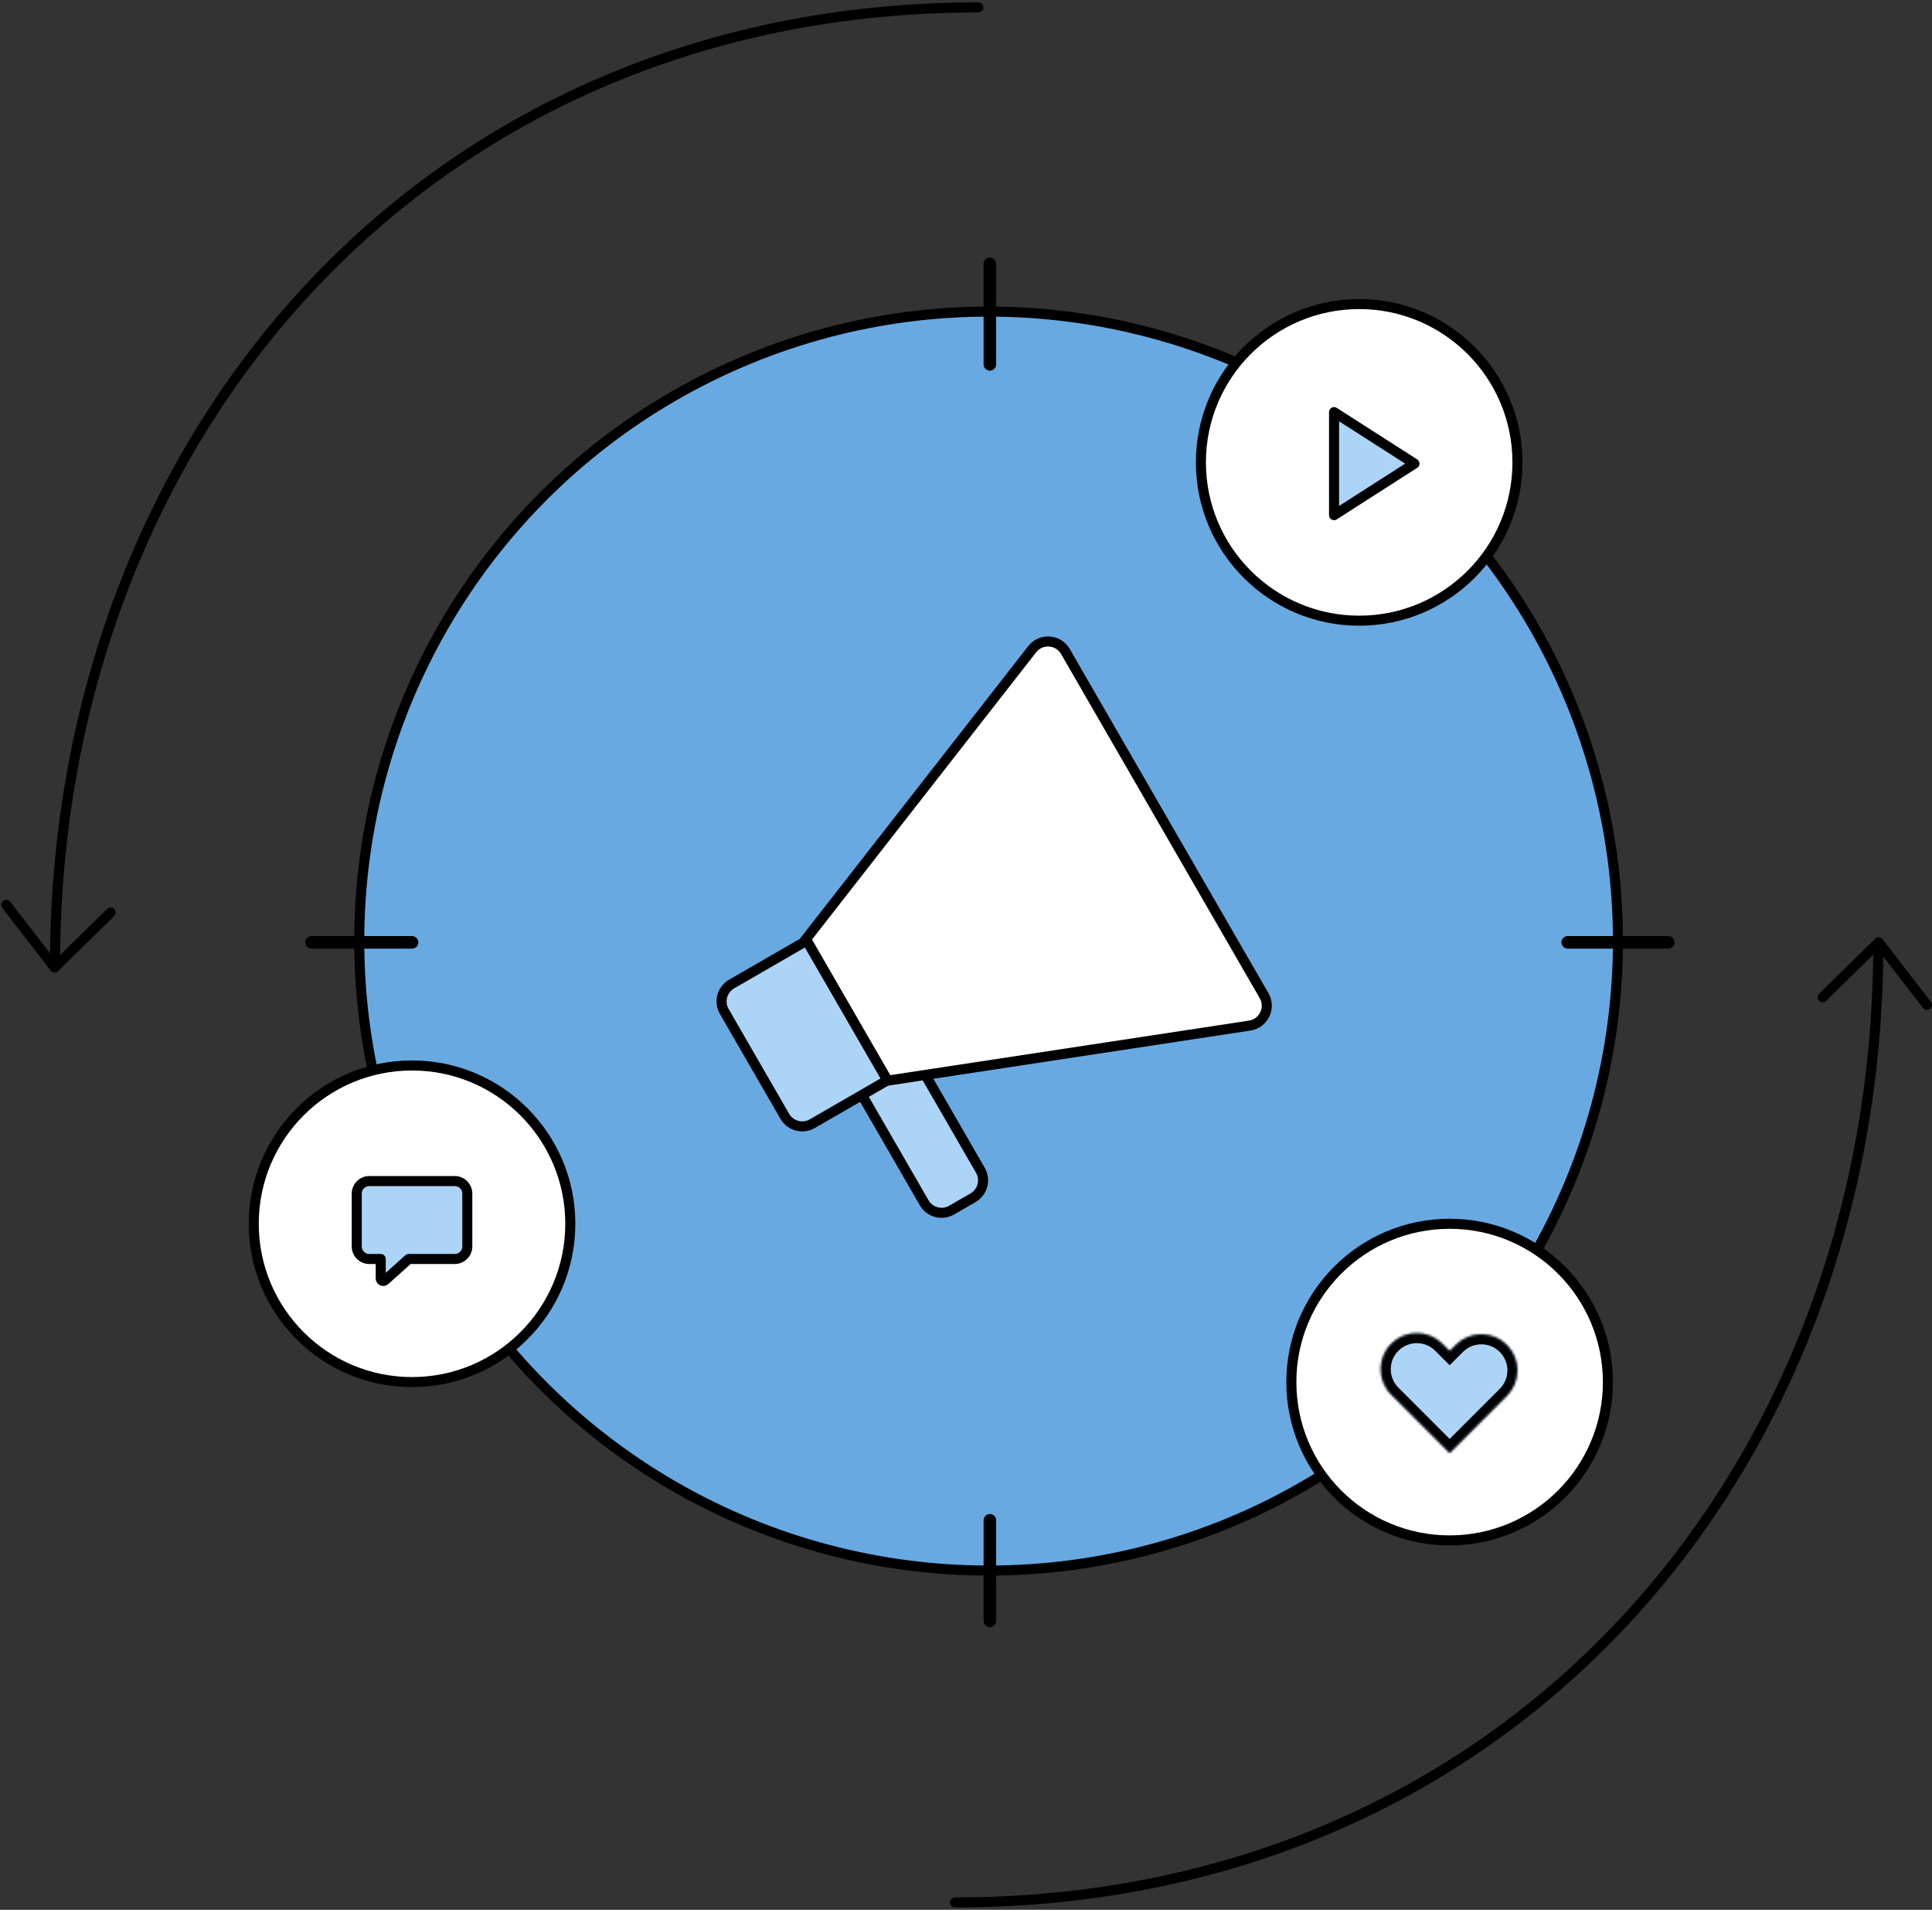 <svg width="769" height="760" viewBox="0 0 769 760" fill="none" xmlns="http://www.w3.org/2000/svg">
<rect x="0" y="0" width="769" height="760" fill="#333333" stroke="none"/>
<circle cx="393.5" cy="374.5" r="250.5" fill="#68A9E2" stroke="black" stroke-width="4"/>
<circle cx="577" cy="550" r="63" fill="white" stroke="black" stroke-width="4"/>
<mask id="path-3-inside-1_904_1260" fill="white">
<path fill-rule="evenodd" clip-rule="evenodd" d="M574.094 534.711C568.482 529.099 559.383 529.099 553.771 534.711C548.16 540.323 548.16 549.422 553.771 555.034L576.547 577.809L576.547 577.809L577.014 578.276L599.79 555.501C605.402 549.889 605.402 540.79 599.79 535.178C594.178 529.566 585.079 529.566 579.467 535.178L577.014 537.631L574.094 534.711Z"/>
</mask>
<path fill-rule="evenodd" clip-rule="evenodd" d="M574.094 534.711C568.482 529.099 559.383 529.099 553.771 534.711C548.16 540.323 548.16 549.422 553.771 555.034L576.547 577.809L576.547 577.809L577.014 578.276L599.79 555.501C605.402 549.889 605.402 540.79 599.79 535.178C594.178 529.566 585.079 529.566 579.467 535.178L577.014 537.631L574.094 534.711Z" fill="#ACD4F7"/>
<path d="M553.771 534.711L556.6 537.539L553.771 534.711ZM574.094 534.711L576.922 531.882L574.094 534.711ZM553.771 555.034L550.943 557.862H550.943L553.771 555.034ZM576.547 577.809L573.718 580.637L576.547 583.466L579.375 580.637L576.547 577.809ZM576.547 577.809L579.375 574.98L576.547 572.152L573.719 574.98L576.547 577.809ZM577.014 578.276L574.186 581.104L577.014 583.933L579.843 581.104L577.014 578.276ZM599.79 555.501L602.618 558.329H602.618L599.79 555.501ZM599.79 535.178L596.961 538.007V538.007L599.79 535.178ZM579.467 535.178L582.295 538.007L579.467 535.178ZM577.014 537.631L574.186 540.459L577.014 543.288L579.843 540.459L577.014 537.631ZM556.6 537.539C560.65 533.489 567.216 533.489 571.266 537.539L576.922 531.882C569.748 524.708 558.117 524.708 550.943 531.882L556.6 537.539ZM556.6 552.205C552.55 548.155 552.55 541.589 556.6 537.539L550.943 531.882C543.769 539.057 543.769 550.688 550.943 557.862L556.6 552.205ZM579.375 574.98L556.6 552.205L550.943 557.862L573.718 580.637L579.375 574.98ZM573.719 574.98L573.718 574.98L579.375 580.637L579.375 580.637L573.719 574.98ZM579.843 575.448L579.375 574.98L573.719 580.637L574.186 581.104L579.843 575.448ZM596.961 552.672L574.186 575.448L579.843 581.104L602.618 558.329L596.961 552.672ZM596.961 538.007C601.011 542.056 601.011 548.622 596.961 552.672L602.618 558.329C609.792 551.155 609.792 539.524 602.618 532.35L596.961 538.007ZM582.295 538.007C586.345 533.957 592.911 533.957 596.961 538.007L602.618 532.35C595.444 525.176 583.813 525.176 576.639 532.35L582.295 538.007ZM579.843 540.459L582.295 538.007L576.639 532.35L574.186 534.803L579.843 540.459ZM571.266 537.539L574.186 540.459L579.843 534.803L576.922 531.882L571.266 537.539Z" fill="black" mask="url(#path-3-inside-1_904_1260)"/>
<path d="M2.5 360.082L21.745 384.999L44.028 363.133" stroke="black" stroke-width="4" stroke-linecap="round" stroke-linejoin="round"/>
<path d="M389.406 4.939C390.511 4.939 391.406 4.044 391.406 2.939C391.406 1.835 390.511 0.939 389.406 0.939V4.939ZM23.881 384.307C23.881 174.655 170.54 4.939 389.406 4.939V0.939C168.073 0.939 19.881 172.713 19.881 384.307H23.881Z" fill="black"/>
<path d="M767 399.918L747.755 375.001L725.472 396.867" stroke="black" stroke-width="4" stroke-linecap="round" stroke-linejoin="round"/>
<path d="M380.094 755.061C378.989 755.061 378.094 755.956 378.094 757.061C378.094 758.165 378.989 759.061 380.094 759.061L380.094 755.061ZM745.619 375.693C745.619 585.345 598.96 755.061 380.094 755.061L380.094 759.061C601.427 759.061 749.619 587.287 749.619 375.693L745.619 375.693Z" fill="black"/>
<path d="M394 105L394 145" stroke="black" stroke-width="5" stroke-linecap="round"/>
<path d="M394 605L394 645" stroke="black" stroke-width="5" stroke-linecap="round"/>
<path d="M664 375L624 375" stroke="black" stroke-width="5" stroke-linecap="round"/>
<path d="M164 375L124 375" stroke="black" stroke-width="5" stroke-linecap="round"/>
<path d="M343.754 436.904C341.545 433.077 342.856 428.185 346.682 425.976L355.205 421.055C359.031 418.846 363.924 420.157 366.133 423.983L390.225 465.713C392.435 469.539 391.124 474.432 387.297 476.641L378.775 481.562C374.948 483.771 370.056 482.46 367.847 478.634L343.754 436.904Z" fill="#ACD4F7" stroke="black" stroke-width="4"/>
<path d="M410.847 258.353L320.768 373.752L353.268 430.044L497.423 408.134C502.992 407.288 505.965 401.104 503.149 396.225L424.081 259.276C421.244 254.363 414.337 253.882 410.847 258.353Z" fill="white" stroke="black" stroke-width="4"/>
<path d="M288.285 402.514C286.076 398.688 287.387 393.795 291.213 391.586L321.102 374.33L353.195 429.916L323.306 447.172C319.48 449.381 314.587 448.07 312.378 444.244L288.285 402.514Z" fill="#ACD4F7" stroke="black" stroke-width="4"/>
<circle cx="541" cy="184" r="63" fill="white" stroke="black" stroke-width="4"/>
<path d="M531 205V164L563 184.5L531 205Z" fill="#ACD4F7" stroke="black" stroke-width="4" stroke-linecap="round" stroke-linejoin="round"/>
<circle cx="164" cy="487" r="63" fill="white" stroke="black" stroke-width="4"/>
<path d="M142 496.013V475C142 472.239 144.239 470 147 470H181C183.761 470 186 472.239 186 475V496.013C186 498.774 183.761 501.013 181 501.013H162.675L153.21 509.504C152.566 510.081 151.542 509.624 151.542 508.759V501.013H147C144.239 501.013 142 498.774 142 496.013Z" fill="#ACD4F7" stroke="black" stroke-width="4" stroke-linecap="round" stroke-linejoin="round"/>
</svg>
